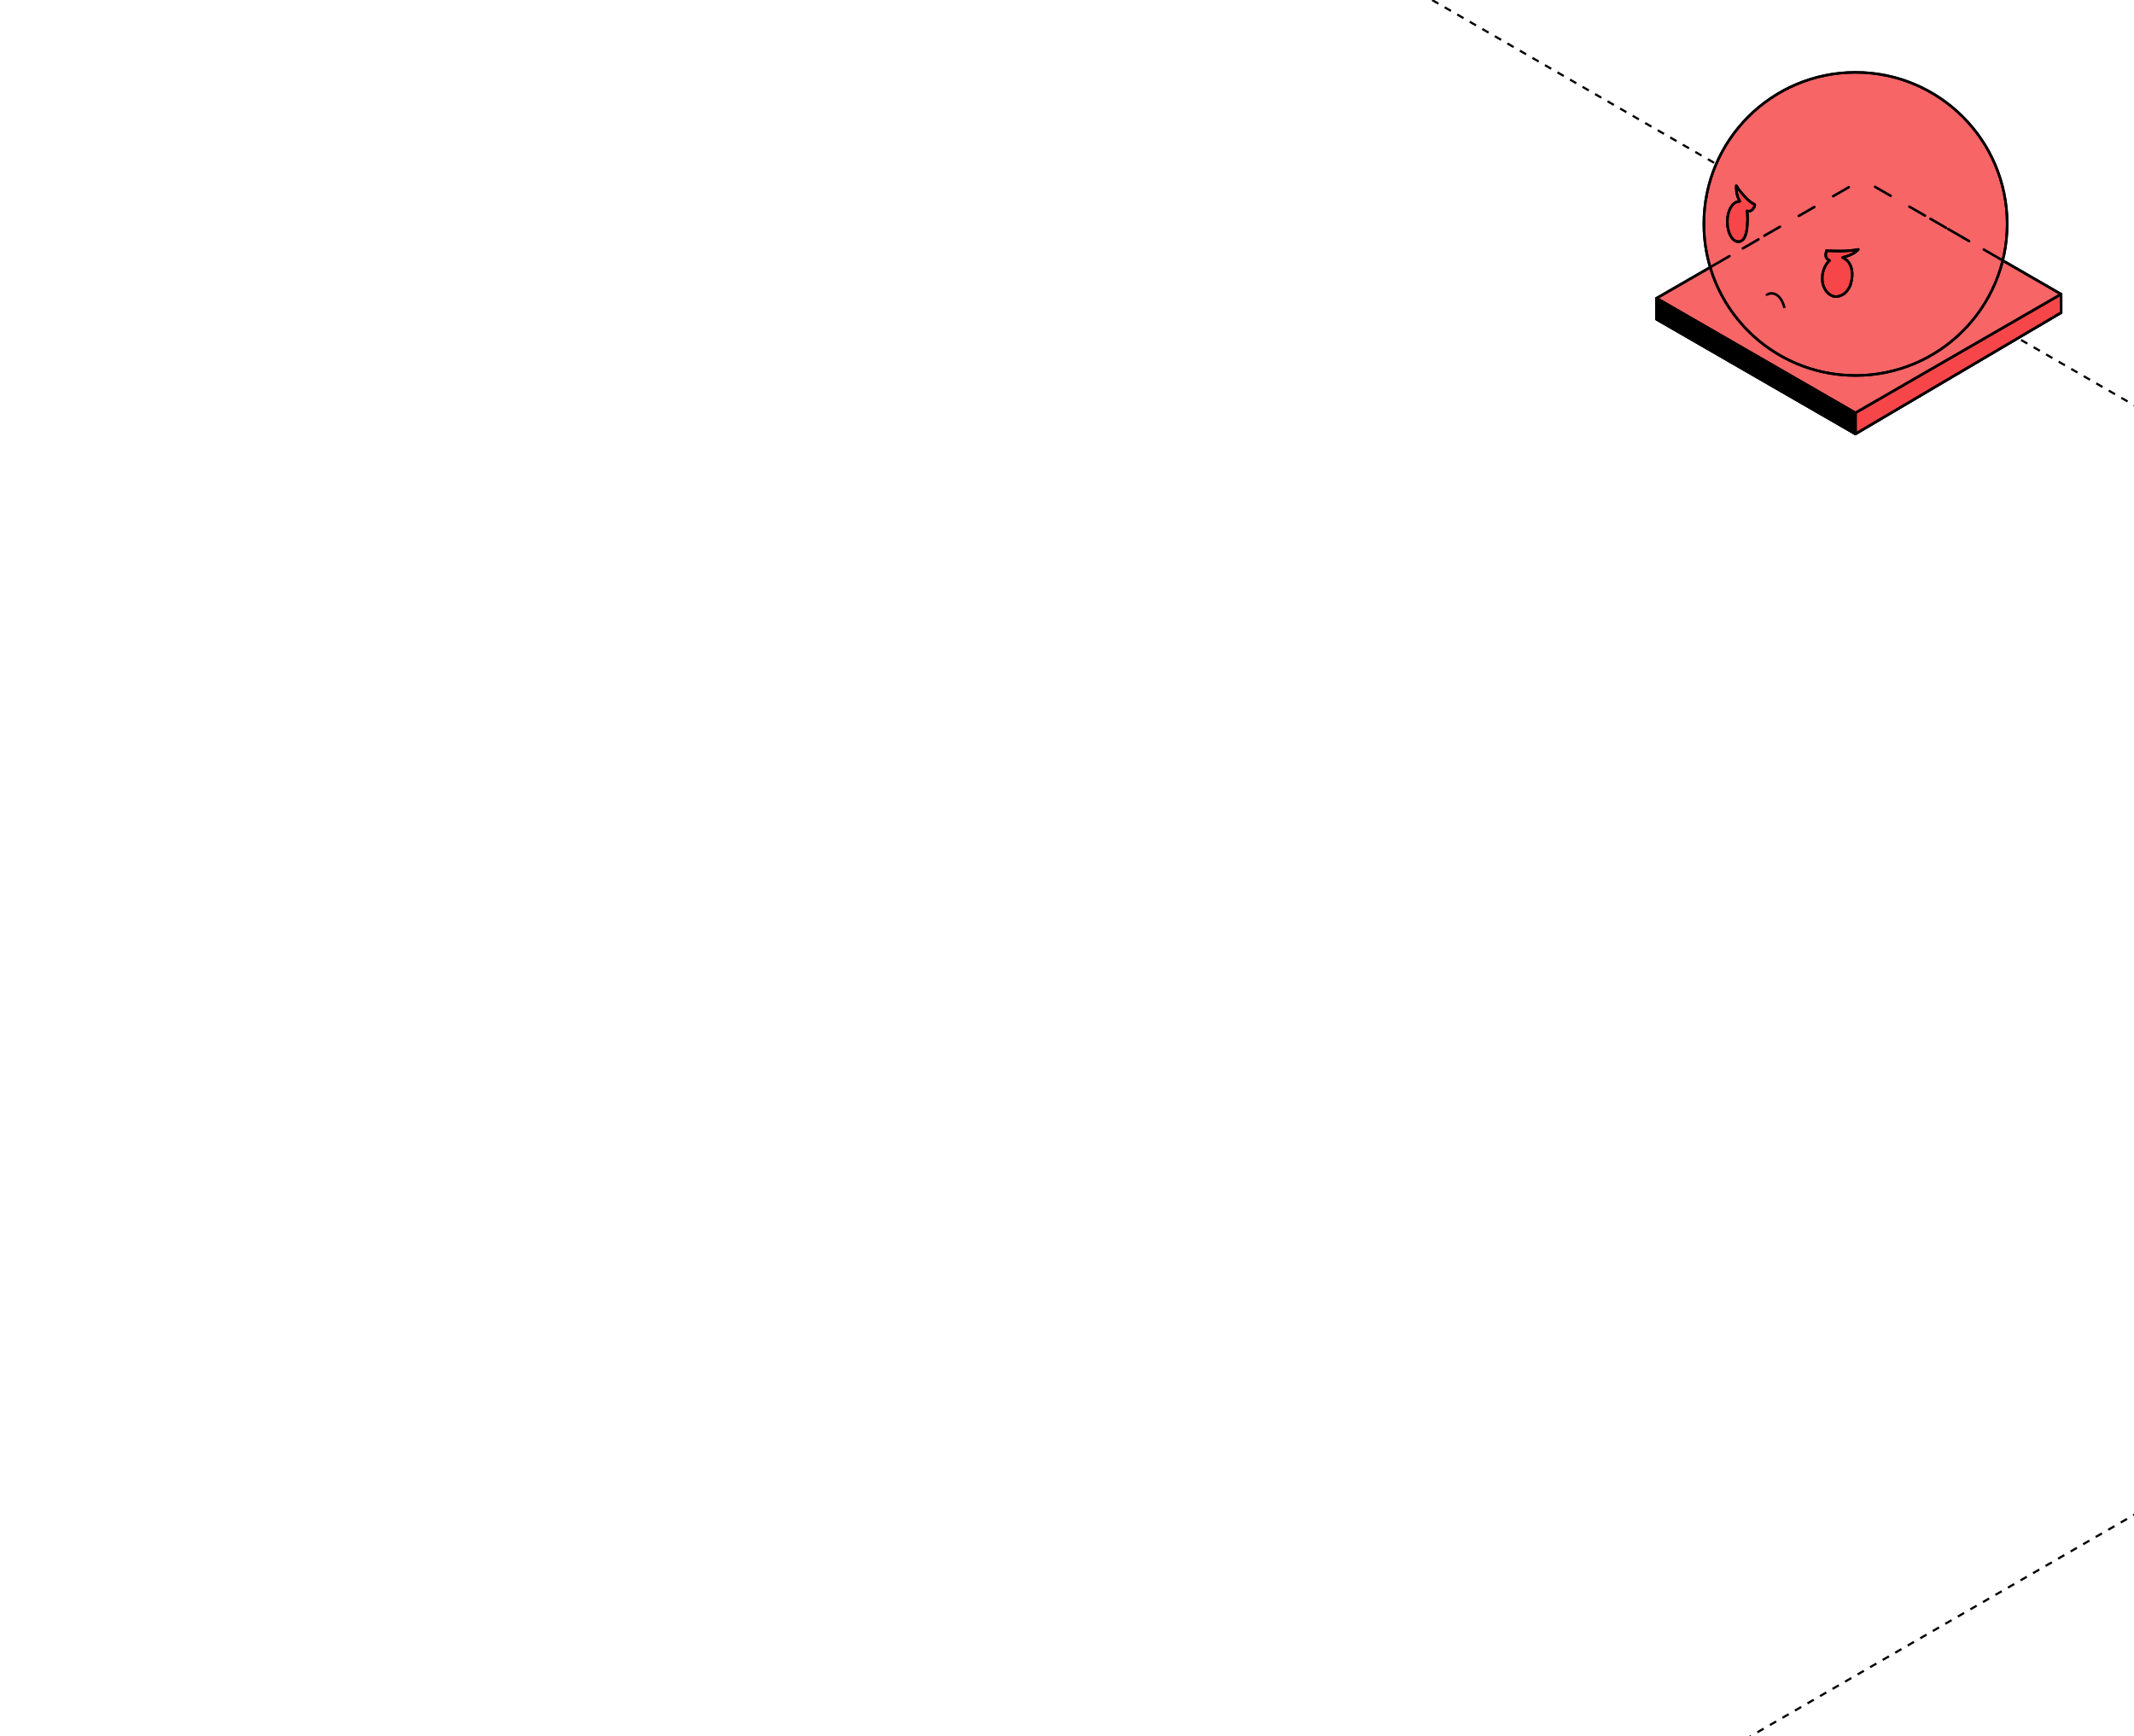 <?xml version="1.0" encoding="UTF-8"?> <svg xmlns="http://www.w3.org/2000/svg" width="590" height="480" viewBox="0 0 590 480" fill="none"><g clip-path="url(#clip0_7711_4353)"><path d="M899.844 240.016L393.996 532.033" stroke="black" stroke-width="0.6" stroke-linejoin="round" stroke-dasharray="2 2"></path><path d="M344 -29.984L849.848 262.033" stroke="black" stroke-width="0.6" stroke-linejoin="round" stroke-dasharray="2 2"></path><path d="M514.912 49.648L569.842 81.34L569.833 86.456L512.98 119.986L458 88.279L458.01 82.457L514.912 49.648Z" fill="#F76567" stroke="black" stroke-width="0.696" stroke-miterlimit="10" stroke-linecap="round" stroke-linejoin="round"></path><path d="M513.013 114.127L569.838 81.344L569.881 86.45L513 119.962L513.013 114.127Z" fill="#F74649" stroke="black" stroke-width="0.696" stroke-miterlimit="10" stroke-linecap="round" stroke-linejoin="round"></path><path d="M512.96 114.148L512.985 119.981L458 88.289L458.015 82.492L512.96 114.148Z" fill="black" stroke="black" stroke-width="0.696" stroke-miterlimit="10" stroke-linecap="round" stroke-linejoin="round"></path><path d="M471.078 61.907C471.078 38.763 489.852 20 513.01 20C536.169 20 554.942 38.763 554.942 61.907C554.942 85.053 536.169 103.815 513.01 103.815C489.852 103.815 471.078 85.053 471.078 61.907Z" fill="#F76567" stroke="black" stroke-width="0.696" stroke-miterlimit="10" stroke-linecap="round" stroke-linejoin="round"></path><path d="M511.99 77.077L511.83 77.866L511.59 78.818L511.429 79.187L511.063 79.865L510.439 80.655L510.063 81.07L509.707 81.328L509.235 81.59L508.656 81.842L507.995 81.981L507.262 81.995L506.539 81.842L506.063 81.549L505.568 81.199L505.017 80.661L504.565 80.032L504.346 79.562L504.126 79.084L503.938 78.407L503.815 77.613L503.805 76.963L503.854 76.054L504.002 75.182L504.273 74.374L504.611 73.618L505.08 72.83L505.733 72.084L505.846 72.035L505.521 71.846L505.077 71.471L504.841 71.084L504.755 70.671L504.801 70.084L504.952 69.368L505.701 69.352L507.049 69.404L508.729 69.407L510.135 69.369L511.479 69.282L512.566 69.164L513.763 68.961L513.462 69.28L512.724 69.902L511.559 70.529L510.428 70.907L509.455 71.207L509.893 71.445L510.561 71.904L511.088 72.459L511.542 73.244L511.845 73.916L511.996 74.74L512.086 75.475L512.058 76.5" fill="#F74649"></path><path d="M511.99 77.077L511.83 77.866L511.59 78.818L511.429 79.187L511.063 79.865L510.439 80.655L510.063 81.07L509.707 81.328L509.235 81.59L508.656 81.842L507.995 81.981L507.262 81.995L506.539 81.842L506.063 81.549L505.568 81.199L505.017 80.661L504.565 80.032L504.346 79.562L504.126 79.084L503.938 78.407L503.815 77.613L503.805 76.963L503.854 76.054L504.002 75.182L504.273 74.374L504.611 73.618L505.08 72.83L505.733 72.084L505.846 72.035L505.521 71.846L505.077 71.471L504.841 71.084L504.755 70.671L504.801 70.084L504.952 69.368L505.701 69.352L507.049 69.404L508.729 69.407L510.135 69.369L511.479 69.282L512.566 69.164L513.763 68.961L513.462 69.28L512.724 69.902L511.559 70.529L510.428 70.907L509.455 71.207L509.893 71.445L510.561 71.904L511.088 72.459L511.542 73.244L511.845 73.916L511.996 74.74L512.086 75.475L512.058 76.5" stroke="black" stroke-width="0.696" stroke-miterlimit="10" stroke-linecap="round" stroke-linejoin="round"></path><path d="M483.022 58.373L483.106 59.057L483.172 60.607L483.063 62.167L482.996 63.394L482.774 64.377L482.557 65.137L482.2 65.884L481.767 66.387L481.251 66.731L480.651 66.818L479.987 66.705L479.3 66.301L478.932 65.934L478.458 65.226L478.032 64.335L477.836 63.601L477.626 62.67L477.607 61.994L477.57 60.889L477.628 60.062L477.834 59.029L478.061 58.331L478.39 57.5L478.941 56.733L479.514 56.187L480.052 55.844L480.892 55.672L480.989 55.648L480.682 54.999L480.357 54.23L480.13 53.339L480.069 52.528L480.014 51.798L480.019 51.398L480.241 51.573L480.569 52.152L480.896 52.593L481.992 53.932L483.198 55.178L484.056 55.88L484.81 56.35L485.144 56.57L485.135 56.942L484.959 57.342L484.69 57.768L484.302 58.141L483.898 58.362L483.497 58.432L483.07 58.307" fill="#F74649"></path><path d="M483.022 58.373L483.106 59.057L483.172 60.607L483.063 62.167L482.996 63.394L482.774 64.377L482.557 65.137L482.2 65.884L481.767 66.387L481.251 66.731L480.651 66.818L479.987 66.705L479.3 66.301L478.932 65.934L478.458 65.226L478.032 64.335L477.836 63.601L477.626 62.67L477.607 61.994L477.57 60.889L477.628 60.062L477.834 59.029L478.061 58.331L478.39 57.5L478.941 56.733L479.514 56.187L480.052 55.844L480.892 55.672L480.989 55.648L480.682 54.999L480.357 54.23L480.13 53.339L480.069 52.528L480.014 51.798L480.019 51.398L480.241 51.573L480.569 52.152L480.896 52.593L481.992 53.932L483.198 55.178L484.056 55.88L484.81 56.35L485.144 56.57L485.135 56.942L484.959 57.342L484.69 57.768L484.302 58.141L483.898 58.362L483.497 58.432L483.07 58.307" stroke="black" stroke-width="0.696" stroke-miterlimit="10" stroke-linecap="round" stroke-linejoin="round"></path><path d="M458.016 82.445L512.708 114.008L512.985 114.168" stroke="black" stroke-width="0.696" stroke-miterlimit="10" stroke-linecap="round" stroke-linejoin="round"></path><path d="M458.016 88.273L512.985 119.996" stroke="black" stroke-width="0.696" stroke-miterlimit="10" stroke-linecap="round" stroke-linejoin="round"></path><path d="M512.984 114.172L569.849 81.344" stroke="black" stroke-width="0.696" stroke-miterlimit="10" stroke-linecap="round" stroke-linejoin="round"></path><path d="M512.984 119.999L569.849 86.453" stroke="black" stroke-width="0.696" stroke-miterlimit="10" stroke-linecap="round" stroke-linejoin="round"></path><path d="M512.999 119.99L512.984 119.998V114.164" stroke="black" stroke-width="0.696" stroke-miterlimit="10" stroke-linecap="round" stroke-linejoin="round"></path><path d="M569.852 81.344V86.449" stroke="black" stroke-width="0.598" stroke-miterlimit="10" stroke-linejoin="round"></path><path d="M458.016 82.445V88.279" stroke="black" stroke-width="0.696" stroke-miterlimit="10" stroke-linejoin="round"></path><path d="M532.218 59.632L514.891 49.633" stroke="black" stroke-width="0.696" stroke-miterlimit="10" stroke-linecap="round" stroke-linejoin="round" stroke-dasharray="4.99 5.98"></path><path d="M538.043 62.997L532.539 59.82" stroke="black" stroke-width="0.696" stroke-miterlimit="10" stroke-linecap="round" stroke-linejoin="round" stroke-dasharray="4.99 4.99"></path><path d="M542.92 65.807L538.625 63.328" stroke="black" stroke-width="0.696" stroke-miterlimit="10" stroke-linecap="round" stroke-linejoin="round" stroke-dasharray="4.99 4.99"></path><path d="M544.402 66.659L542.922 65.805" stroke="black" stroke-width="0.696" stroke-miterlimit="10" stroke-linecap="round" stroke-linejoin="round" stroke-dasharray="4.99 4.99"></path><path d="M553.486 71.901L544.398 66.656" stroke="black" stroke-width="0.696" stroke-miterlimit="10" stroke-linecap="round" stroke-linejoin="round" stroke-dasharray="5.8 5.8"></path><path d="M569.849 81.35L553.484 71.906" stroke="black" stroke-width="0.696" stroke-miterlimit="10" stroke-linecap="round" stroke-linejoin="round"></path><path d="M487.797 65.176L514.884 49.625" stroke="black" stroke-width="0.696" stroke-miterlimit="10" stroke-linecap="round" stroke-linejoin="round" stroke-dasharray="4.99 5.98"></path><path d="M481.859 68.683L487.037 65.695" stroke="black" stroke-width="0.696" stroke-miterlimit="10" stroke-linecap="round" stroke-linejoin="round" stroke-dasharray="4.99 5.98"></path><path opacity="0.975" d="M473.141 73.713L481.862 68.68" stroke="black" stroke-width="0.696" stroke-miterlimit="10" stroke-linecap="round" stroke-linejoin="round" stroke-dasharray="5.8 5.8"></path><path d="M458.016 82.445L473.136 73.719" stroke="black" stroke-width="0.696" stroke-miterlimit="10" stroke-linecap="round" stroke-linejoin="round"></path><path d="M472.812 73.894C471.684 70.102 471.078 66.085 471.078 61.926C471.078 38.78 489.85 20.016 513.007 20.016C536.163 20.016 554.936 38.78 554.936 61.926C554.936 85.073 536.163 103.837 513.007 103.837C494.01 103.837 477.965 91.21 472.812 73.894Z" stroke="black" stroke-width="0.696" stroke-miterlimit="10" stroke-linejoin="round"></path><path d="M509.428 71.219C511.106 71.83 512.208 73.776 512.072 76.325C511.857 80.344 509.542 81.995 507.561 82.014C505.699 82.032 503.621 79.807 503.827 76.558C503.948 74.647 504.738 73.011 505.849 72.023" stroke="black" stroke-width="0.696" stroke-miterlimit="10" stroke-linejoin="round"></path><path d="M482.998 58.276C483.146 59.123 483.189 60.137 483.149 61.252C483.005 65.175 482.178 66.823 480.539 66.823C478.899 66.823 477.57 64.339 477.57 61.276C477.57 58.213 478.923 56.009 480.539 55.73C480.714 55.7 480.879 55.69 481.035 55.699" stroke="black" stroke-width="0.696" stroke-miterlimit="10" stroke-linejoin="round"></path><path d="M488.383 81.743C488.546 81.073 491.976 79.817 493.38 85.155" stroke="black" stroke-width="0.696" stroke-miterlimit="10" stroke-linejoin="round"></path><path d="M480.993 55.671C480.238 54.248 480.171 53.337 480.083 52.638C480.075 52.572 479.987 51.816 480.013 51.372C480.026 51.139 480.349 51.895 480.607 52.271C480.607 52.271 481.221 53.058 482.182 54.135C483.958 56.123 485.062 56.484 485.157 56.574M485.16 56.613C485.131 57.527 484.02 58.806 483.026 58.309" stroke="black" stroke-width="0.696" stroke-miterlimit="10" stroke-linecap="round" stroke-linejoin="round"></path><path d="M505.753 72.007C504.792 71.549 504.538 70.684 504.966 69.328" stroke="black" stroke-width="0.696" stroke-miterlimit="10" stroke-linecap="round" stroke-linejoin="round"></path><path d="M509.405 71.206C510.906 70.825 511.738 70.472 512.697 69.871C513.113 69.609 513.2 69.536 513.558 69.222C513.637 69.153 513.784 68.969 513.784 68.969C513.784 68.969 512.638 69.202 510.998 69.34C509.044 69.504 507.203 69.381 504.969 69.323" stroke="black" stroke-width="0.696" stroke-miterlimit="10" stroke-linecap="round" stroke-linejoin="round"></path></g><defs><clipPath id="clip0_7711_4353"><rect width="590" height="480" rx="8" fill="white"></rect></clipPath></defs></svg> 